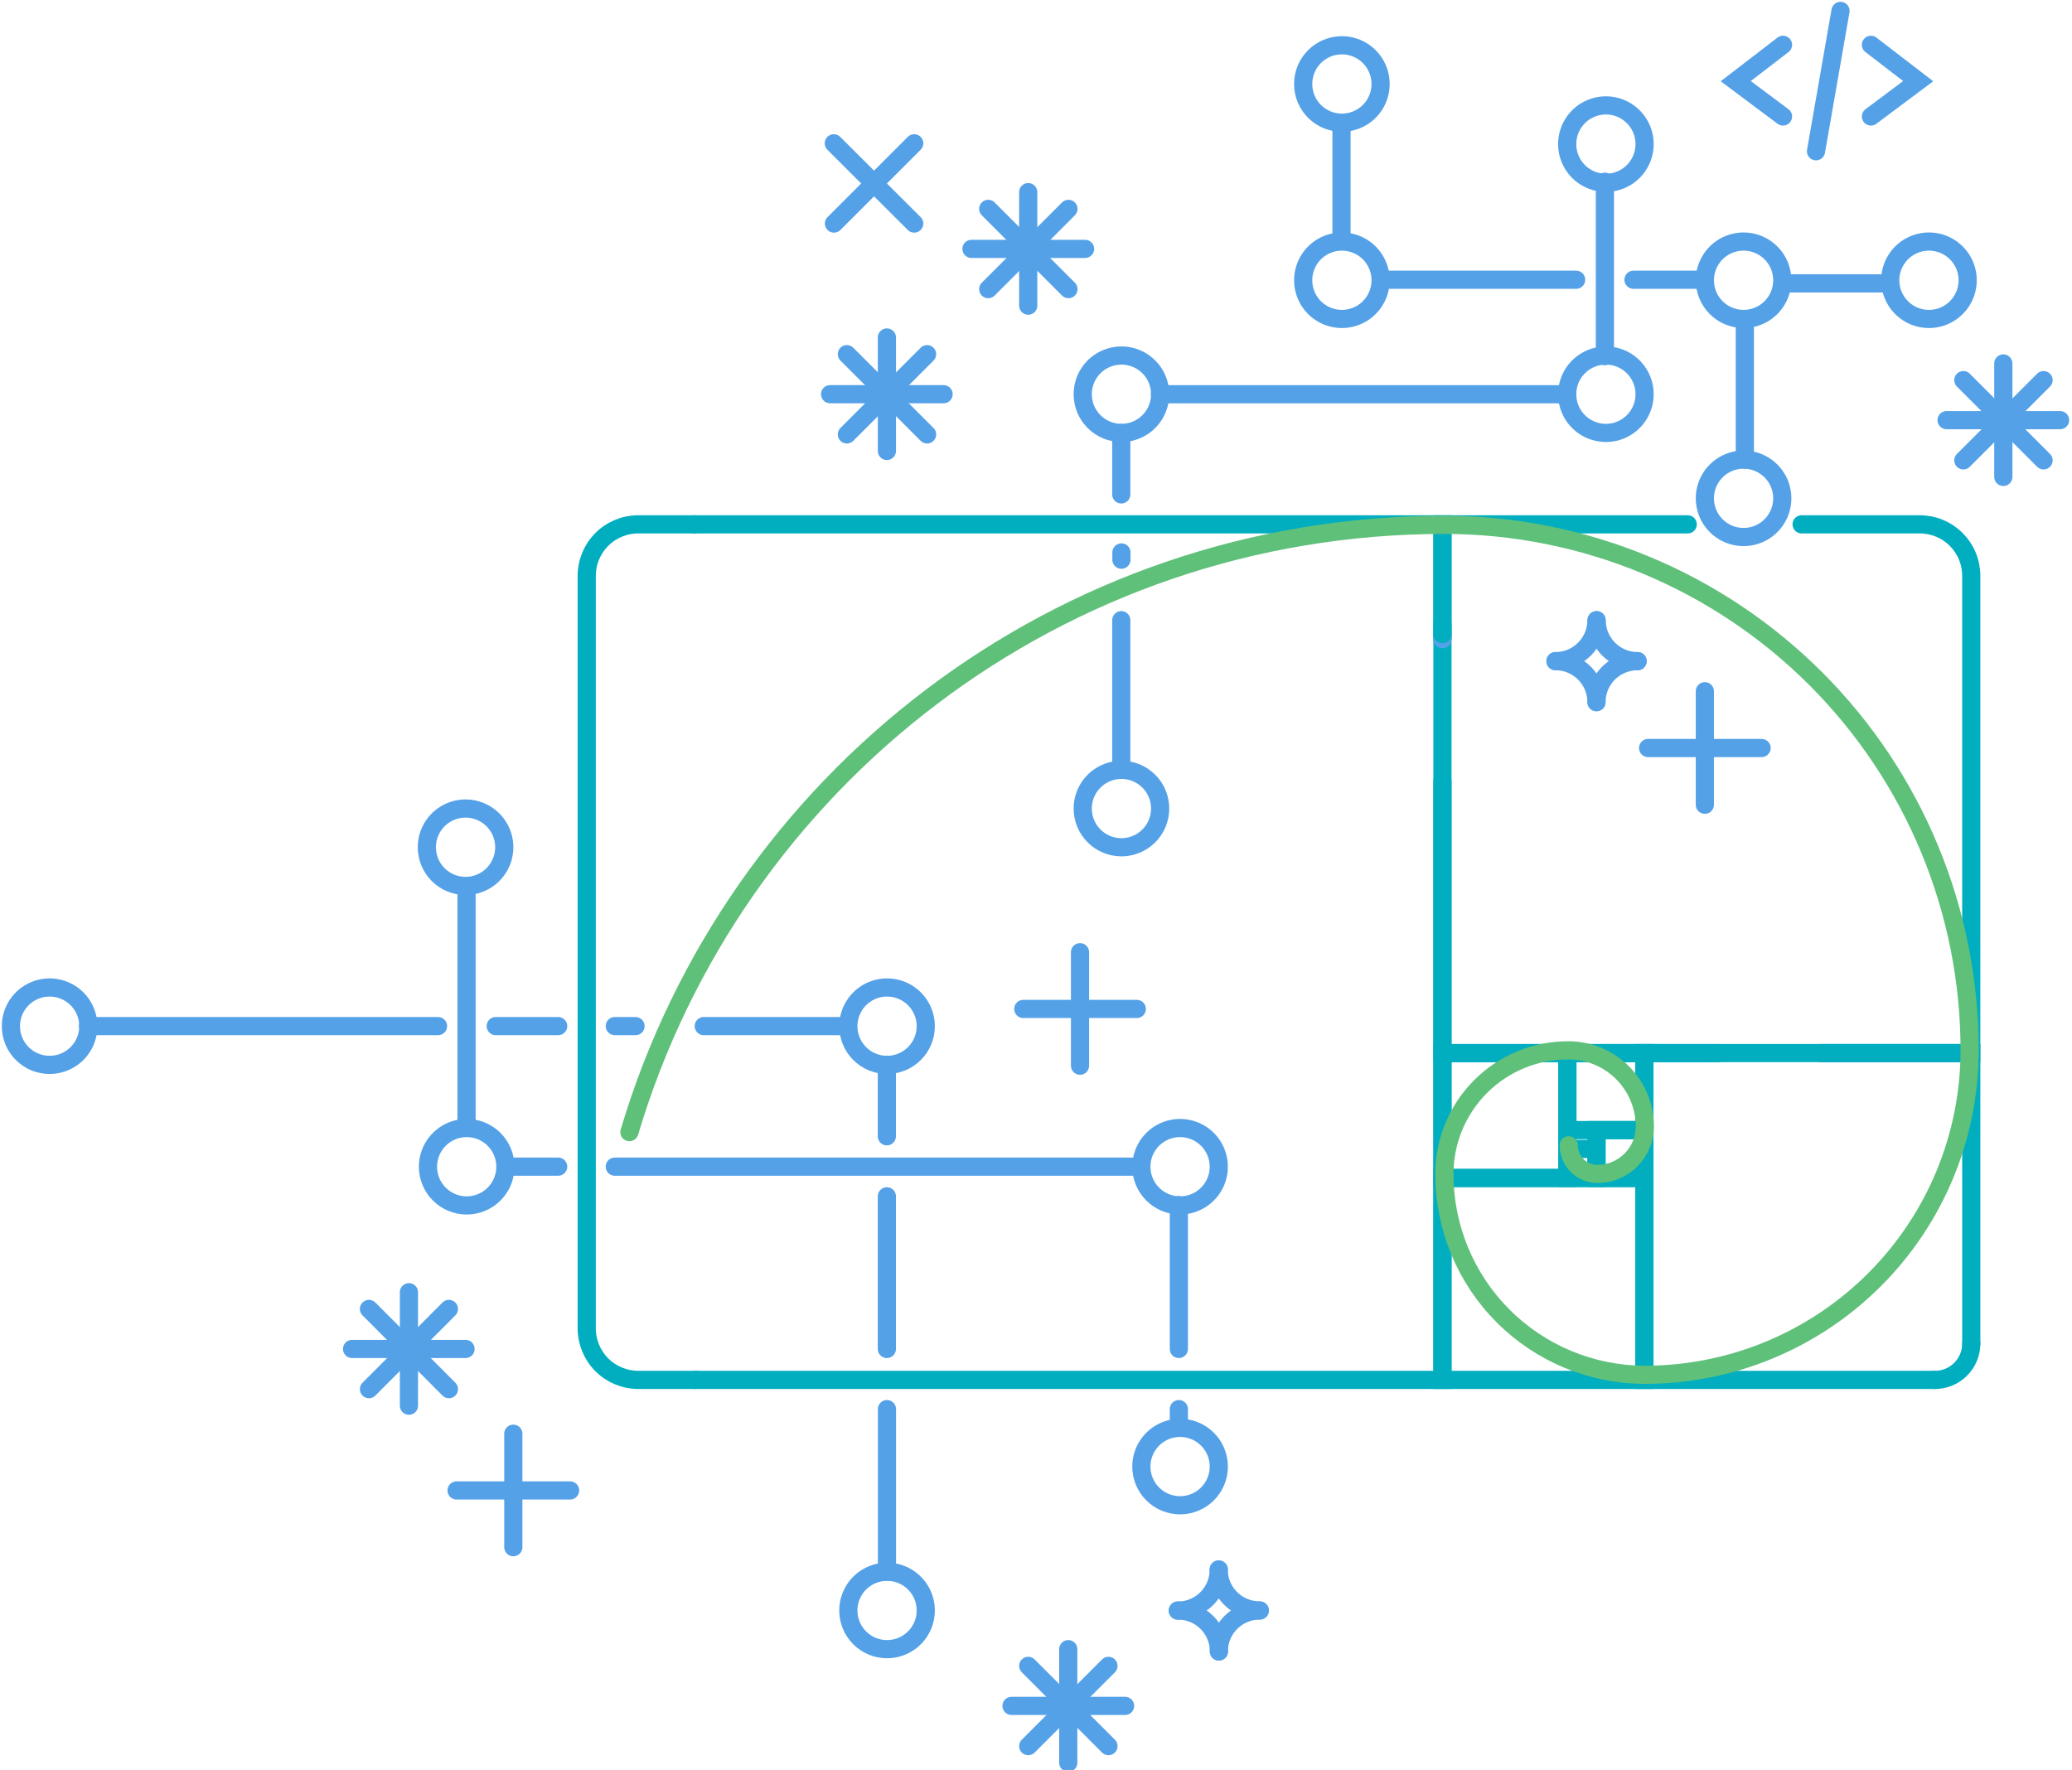 <svg width="570" height="487" viewBox="0 0 570 487" fill="none" xmlns="http://www.w3.org/2000/svg">
<path d="M190.926 144.27H175.576C171.818 144.27 168.214 145.762 165.557 148.42C162.899 151.077 161.406 154.681 161.406 158.44V365.5C161.406 369.258 162.899 372.862 165.557 375.519C168.214 378.177 171.818 379.67 175.576 379.67H191.436" stroke="#00AEC0" stroke-width="5" stroke-miterlimit="10" stroke-linecap="round"/>
<path d="M396.81 175.89V144.27H190.93" stroke="#00AEC0" stroke-width="5" stroke-miterlimit="10" stroke-linecap="round"/>
<path d="M191.438 379.68H396.807V214.9" stroke="#00AEC0" stroke-width="5" stroke-miterlimit="10" stroke-linecap="round"/>
<path d="M500.905 289.75H542.285V158.44C542.286 156.578 541.921 154.735 541.209 153.015C540.497 151.296 539.454 149.733 538.138 148.417C536.822 147.101 535.259 146.057 533.539 145.345C531.819 144.634 529.976 144.268 528.115 144.27H495.625" stroke="#00AEC0" stroke-width="5" stroke-miterlimit="10" stroke-linecap="round"/>
<path d="M396.812 171.76V289.76H472.423" stroke="#00AEC0" stroke-width="5" stroke-miterlimit="10" stroke-linecap="round"/>
<path d="M396.812 174.461V175.881" stroke="#54A1E8" stroke-width="5" stroke-miterlimit="10" stroke-linecap="round"/>
<path d="M464.283 144.27H396.812V174.46" stroke="#00AEC0" stroke-width="5" stroke-miterlimit="10" stroke-linecap="round"/>
<path d="M542.291 369.68V289.75H470" stroke="#00AEC0" stroke-width="5" stroke-miterlimit="10" stroke-linecap="round"/>
<path d="M469.555 289.75H452.375V379.68H532.295" stroke="#00AEC0" stroke-width="5" stroke-miterlimit="10" stroke-linecap="round"/>
<path d="M452.362 324.119H396.812V379.679H452.362V324.119Z" stroke="#00AEC0" stroke-width="5" stroke-miterlimit="10" stroke-linecap="round"/>
<path d="M431.182 289.75H396.812V324.12H431.182V289.75Z" stroke="#00AEC0" stroke-width="5" stroke-miterlimit="10"/>
<path d="M431.18 310.94V289.75H452.36V310.94H431.18Z" stroke="#00AEC0" stroke-width="5" stroke-miterlimit="10" stroke-linecap="round"/>
<path d="M452.297 310.939H439.188V324.119H452.357L452.297 310.939Z" stroke="#00AEC0" stroke-width="5" stroke-miterlimit="10"/>
<path d="M439.188 316.119H431.188V324.119H439.188V316.119Z" stroke="#00AEC0" stroke-width="5" stroke-miterlimit="10" stroke-linecap="round"/>
<path d="M128.344 245.199V308.859" stroke="#54A1E8" stroke-width="5" stroke-linecap="round"/>
<path d="M324.297 331.59V371.16" stroke="#54A1E8" stroke-width="5" stroke-linecap="round"/>
<path d="M324.297 387.711V392.261" stroke="#54A1E8" stroke-width="5" stroke-linecap="round"/>
<path d="M480 90.471V126.471" stroke="#54A1E8" stroke-width="5" stroke-linecap="round"/>
<path d="M243.969 329.16V371.16" stroke="#54A1E8" stroke-width="5" stroke-linecap="round"/>
<path d="M244 387.711V432.471" stroke="#54A1E8" stroke-width="5" stroke-linecap="round"/>
<path d="M243.969 292.939V312.649" stroke="#54A1E8" stroke-width="5" stroke-linecap="round"/>
<path d="M153.549 321H141.219" stroke="#54A1E8" stroke-width="5" stroke-linecap="round"/>
<path d="M311.725 321H169.125" stroke="#54A1E8" stroke-width="5" stroke-linecap="round"/>
<path d="M153.555 282.33H136.375" stroke="#54A1E8" stroke-width="5" stroke-linecap="round"/>
<path d="M174.825 282.33H169.125" stroke="#54A1E8" stroke-width="5" stroke-linecap="round"/>
<path d="M232.602 282.33H193.602" stroke="#54A1E8" stroke-width="5" stroke-linecap="round"/>
<path d="M120.501 282.33H24.211" stroke="#54A1E8" stroke-width="5" stroke-linecap="round"/>
<path d="M128.374 331.669C130.48 331.671 132.54 331.049 134.292 329.881C136.044 328.712 137.411 327.051 138.219 325.106C139.027 323.162 139.241 321.021 138.832 318.955C138.424 316.889 137.413 314.99 135.926 313.499C134.439 312.008 132.543 310.991 130.478 310.577C128.413 310.163 126.272 310.37 124.325 311.173C122.378 311.976 120.713 313.338 119.54 315.087C118.367 316.836 117.738 318.893 117.734 320.999C117.732 322.399 118.005 323.785 118.538 325.079C119.072 326.372 119.855 327.548 120.843 328.539C121.831 329.53 123.005 330.317 124.297 330.854C125.59 331.391 126.975 331.668 128.374 331.669V331.669Z" stroke="#54A1E8" stroke-width="5" stroke-miterlimit="10" stroke-linecap="round"/>
<path d="M128.072 243.761C130.179 243.761 132.238 243.136 133.99 241.965C135.741 240.795 137.106 239.131 137.912 237.184C138.718 235.238 138.928 233.096 138.517 231.03C138.105 228.963 137.089 227.066 135.599 225.577C134.109 224.088 132.21 223.074 130.143 222.664C128.077 222.255 125.935 222.467 123.989 223.274C122.044 224.082 120.381 225.449 119.212 227.201C118.043 228.954 117.42 231.014 117.422 233.121C117.422 234.519 117.697 235.903 118.233 237.195C118.768 238.487 119.553 239.66 120.542 240.648C121.531 241.636 122.705 242.42 123.997 242.954C125.289 243.488 126.674 243.762 128.072 243.761V243.761Z" stroke="#54A1E8" stroke-width="5" stroke-miterlimit="10" stroke-linecap="round"/>
<path d="M324.634 331.669C326.74 331.669 328.798 331.045 330.549 329.876C332.3 328.706 333.665 327.044 334.472 325.099C335.278 323.154 335.491 321.014 335.081 318.949C334.672 316.883 333.66 314.986 332.172 313.496C330.685 312.005 328.789 310.989 326.724 310.576C324.66 310.163 322.519 310.371 320.573 311.174C318.626 311.977 316.962 313.339 315.789 315.088C314.616 316.837 313.988 318.894 313.984 320.999C313.982 322.399 314.255 323.786 314.789 325.081C315.323 326.375 316.107 327.552 317.097 328.543C318.086 329.534 319.261 330.32 320.554 330.857C321.848 331.393 323.234 331.669 324.634 331.669Z" stroke="#54A1E8" stroke-width="5" stroke-miterlimit="10" stroke-linecap="round"/>
<path d="M324.634 414.169C326.741 414.169 328.8 413.545 330.551 412.374C332.303 411.204 333.668 409.541 334.474 407.595C335.28 405.649 335.491 403.507 335.08 401.441C334.669 399.376 333.654 397.478 332.165 395.988C330.676 394.499 328.778 393.485 326.712 393.074C324.646 392.663 322.505 392.874 320.559 393.68C318.613 394.486 316.949 395.851 315.779 397.602C314.609 399.354 313.984 401.413 313.984 403.519C313.984 406.344 315.106 409.053 317.104 411.05C319.101 413.047 321.81 414.169 324.634 414.169V414.169Z" stroke="#54A1E8" stroke-width="5" stroke-miterlimit="10" stroke-linecap="round"/>
<path d="M244.015 292.999C246.122 293.001 248.182 292.378 249.935 291.209C251.687 290.04 253.054 288.378 253.861 286.432C254.669 284.486 254.881 282.344 254.472 280.278C254.062 278.211 253.048 276.312 251.559 274.822C250.07 273.332 248.173 272.316 246.106 271.905C244.04 271.493 241.898 271.703 239.952 272.509C238.005 273.315 236.341 274.68 235.171 276.431C234 278.183 233.375 280.242 233.375 282.349C233.375 285.172 234.496 287.879 236.491 289.876C238.486 291.873 241.192 292.997 244.015 292.999V292.999Z" stroke="#54A1E8" stroke-width="5" stroke-miterlimit="10" stroke-linecap="round"/>
<path d="M479.65 87.761C481.757 87.761 483.816 87.136 485.568 85.965C487.319 84.795 488.684 83.131 489.49 81.184C490.296 79.238 490.506 77.096 490.095 75.029C489.683 72.963 488.668 71.066 487.177 69.577C485.687 68.088 483.788 67.074 481.722 66.664C479.655 66.255 477.513 66.467 475.567 67.275C473.622 68.082 471.959 69.449 470.79 71.201C469.621 72.954 468.998 75.014 469 77.121C469 78.519 469.276 79.903 469.811 81.195C470.346 82.487 471.131 83.66 472.12 84.648C473.109 85.636 474.283 86.42 475.575 86.954C476.867 87.488 478.252 87.762 479.65 87.761V87.761Z" stroke="#54A1E8" stroke-width="5" stroke-miterlimit="10" stroke-linecap="round"/>
<path d="M530.65 87.761C532.757 87.761 534.816 87.136 536.568 85.965C538.319 84.795 539.685 83.131 540.49 81.184C541.296 79.238 541.506 77.096 541.095 75.029C540.683 72.963 539.668 71.066 538.177 69.577C536.687 68.088 534.788 67.074 532.722 66.664C530.655 66.255 528.513 66.467 526.568 67.275C524.622 68.082 522.959 69.449 521.79 71.201C520.621 72.954 519.998 75.014 520 77.121C520 78.519 520.276 79.903 520.811 81.195C521.346 82.487 522.131 83.66 523.12 84.648C524.109 85.636 525.283 86.42 526.575 86.954C527.867 87.488 529.252 87.762 530.65 87.761V87.761Z" stroke="#54A1E8" stroke-width="5" stroke-miterlimit="10" stroke-linecap="round"/>
<path d="M369.18 33.761C371.286 33.755 373.342 33.125 375.09 31.951C376.837 30.776 378.198 29.111 378.999 27.163C379.8 25.216 380.006 23.075 379.591 21.011C379.176 18.947 378.158 17.052 376.667 15.566C375.175 14.08 373.276 13.07 371.211 12.662C369.145 12.255 367.005 12.469 365.061 13.277C363.116 14.086 361.456 15.452 360.288 17.204C359.12 18.956 358.498 21.015 358.5 23.121C358.5 24.521 358.777 25.908 359.314 27.202C359.851 28.495 360.638 29.67 361.631 30.659C362.623 31.647 363.8 32.43 365.096 32.962C366.392 33.495 367.779 33.766 369.18 33.761V33.761Z" stroke="#54A1E8" stroke-width="5" stroke-miterlimit="10" stroke-linecap="round"/>
<path d="M479.65 147.761C481.757 147.761 483.816 147.136 485.568 145.965C487.319 144.795 488.684 143.131 489.49 141.184C490.296 139.238 490.506 137.096 490.095 135.03C489.683 132.963 488.668 131.066 487.177 129.577C485.687 128.088 483.788 127.074 481.722 126.664C479.655 126.255 477.513 126.467 475.567 127.274C473.622 128.082 471.959 129.449 470.79 131.201C469.621 132.954 468.998 135.014 469 137.121C469 138.519 469.276 139.903 469.811 141.195C470.346 142.487 471.131 143.66 472.12 144.648C473.109 145.636 474.283 146.42 475.575 146.954C476.867 147.488 478.252 147.762 479.65 147.761V147.761Z" stroke="#54A1E8" stroke-width="5" stroke-miterlimit="10" stroke-linecap="round"/>
<path d="M244.015 453.761C246.122 453.763 248.183 453.14 249.936 451.97C251.689 450.801 253.055 449.138 253.862 447.191C254.67 445.245 254.881 443.102 254.471 441.036C254.06 438.969 253.046 437.07 251.556 435.58C250.066 434.09 248.167 433.076 246.1 432.665C244.033 432.254 241.891 432.466 239.945 433.274C237.998 434.081 236.335 435.447 235.166 437.2C233.996 438.953 233.373 441.014 233.375 443.121C233.375 445.943 234.496 448.649 236.491 450.645C238.487 452.64 241.193 453.761 244.015 453.761V453.761Z" stroke="#54A1E8" stroke-width="5" stroke-miterlimit="10" stroke-linecap="round"/>
<path d="M13.65 292.999C15.757 292.999 17.817 292.374 19.569 291.203C21.321 290.032 22.686 288.367 23.491 286.42C24.297 284.473 24.506 282.331 24.094 280.264C23.681 278.198 22.665 276.3 21.174 274.811C19.682 273.323 17.783 272.31 15.715 271.901C13.648 271.493 11.506 271.707 9.561 272.516C7.615 273.325 5.953 274.693 4.785 276.447C3.617 278.201 2.996 280.262 3 282.369C3.001 283.766 3.278 285.15 3.814 286.44C4.35 287.731 5.135 288.903 6.123 289.89C7.112 290.877 8.286 291.66 9.578 292.193C10.869 292.727 12.253 293.001 13.65 292.999V292.999Z" stroke="#54A1E8" stroke-width="5" stroke-miterlimit="10" stroke-linecap="round"/>
<path d="M519 77.971H490" stroke="#54A1E8" stroke-width="5"/>
<path d="M369.18 87.761C371.286 87.755 373.342 87.125 375.09 85.951C376.837 84.776 378.198 83.111 378.999 81.163C379.8 79.216 380.006 77.075 379.591 75.011C379.176 72.947 378.158 71.052 376.667 69.566C375.175 68.08 373.276 67.07 371.211 66.662C369.145 66.255 367.005 66.469 365.061 67.277C363.116 68.086 361.456 69.452 360.288 71.204C359.12 72.957 358.498 75.015 358.5 77.121C358.5 78.522 358.777 79.908 359.314 81.202C359.851 82.495 360.638 83.67 361.631 84.659C362.623 85.647 363.8 86.43 365.096 86.963C366.392 87.495 367.779 87.766 369.18 87.761V87.761Z" stroke="#54A1E8" stroke-width="5" stroke-miterlimit="10" stroke-linecap="round"/>
<path d="M441.775 50.3C443.882 50.3 445.941 49.675 447.693 48.505C449.444 47.334 450.809 45.67 451.615 43.723C452.421 41.777 452.631 39.635 452.22 37.569C451.808 35.502 450.793 33.605 449.302 32.116C447.812 30.627 445.913 29.613 443.847 29.203C441.78 28.794 439.638 29.006 437.693 29.814C435.747 30.621 434.084 31.988 432.915 33.74C431.746 35.493 431.123 37.553 431.125 39.66C431.125 41.058 431.401 42.443 431.936 43.734C432.471 45.026 433.256 46.199 434.245 47.187C435.234 48.175 436.408 48.959 437.7 49.493C438.992 50.027 440.377 50.301 441.775 50.3V50.3Z" stroke="#54A1E8" stroke-width="5" stroke-miterlimit="10" stroke-linecap="round"/>
<path d="M441.775 119.12C443.881 119.12 445.94 118.496 447.692 117.325C449.443 116.155 450.808 114.492 451.614 112.546C452.42 110.6 452.631 108.459 452.22 106.393C451.809 104.327 450.795 102.429 449.306 100.94C447.816 99.45 445.919 98.436 443.853 98.025C441.787 97.614 439.645 97.825 437.699 98.631C435.753 99.437 434.09 100.802 432.92 102.553C431.75 104.305 431.125 106.364 431.125 108.47C431.125 111.295 432.247 114.004 434.244 116.001C436.242 117.998 438.95 119.12 441.775 119.12Z" stroke="#54A1E8" stroke-width="5" stroke-miterlimit="10" stroke-linecap="round"/>
<path d="M308.502 119.12C310.608 119.12 312.667 118.496 314.418 117.325C316.17 116.155 317.535 114.492 318.341 112.546C319.147 110.6 319.358 108.459 318.947 106.393C318.536 104.327 317.522 102.429 316.032 100.94C314.543 99.45 312.645 98.436 310.579 98.025C308.513 97.614 306.372 97.825 304.426 98.631C302.48 99.437 300.817 100.802 299.646 102.553C298.476 104.305 297.852 106.364 297.852 108.47C297.852 111.295 298.974 114.004 300.971 116.001C302.968 117.998 305.677 119.12 308.502 119.12V119.12Z" stroke="#54A1E8" stroke-width="5" stroke-miterlimit="10" stroke-linecap="round"/>
<path d="M308.502 233.12C310.608 233.12 312.667 232.496 314.418 231.325C316.17 230.155 317.535 228.492 318.341 226.546C319.147 224.6 319.358 222.458 318.947 220.393C318.536 218.327 317.522 216.429 316.032 214.94C314.543 213.45 312.645 212.436 310.579 212.025C308.513 211.614 306.372 211.825 304.426 212.631C302.48 213.437 300.817 214.802 299.646 216.554C298.476 218.305 297.852 220.364 297.852 222.47C297.852 225.295 298.974 228.004 300.971 230.001C302.968 231.998 305.677 233.12 308.502 233.12V233.12Z" stroke="#54A1E8" stroke-width="5" stroke-miterlimit="10" stroke-linecap="round"/>
<path d="M433.588 76.971H379.828" stroke="#54A1E8" stroke-width="5" stroke-linecap="round"/>
<path d="M468.995 76.971H449.375" stroke="#54A1E8" stroke-width="5" stroke-linecap="round"/>
<path d="M369.039 66.471V34.471" stroke="#54A1E8" stroke-width="5"/>
<path d="M441.5 50L441.5 98" stroke="#54A1E8" stroke-width="5" stroke-miterlimit="10" stroke-linecap="round"/>
<path d="M431.119 108.471H319.109" stroke="#54A1E8" stroke-width="5" stroke-miterlimit="10" stroke-linecap="round"/>
<path d="M308.461 170.641V209.751" stroke="#54A1E8" stroke-width="5" stroke-miterlimit="10" stroke-linecap="round"/>
<path d="M308.5 152L308.5 154" stroke="#54A1E8" stroke-width="5" stroke-miterlimit="10" stroke-linecap="round"/>
<path d="M308.461 119.119V136.039" stroke="#54A1E8" stroke-width="5" stroke-miterlimit="10" stroke-linecap="round"/>
<path d="M542.289 369.68C542.289 372.332 541.236 374.875 539.36 376.751C537.485 378.626 534.941 379.68 532.289 379.68" stroke="#00AEC0" stroke-width="5" stroke-miterlimit="10" stroke-linecap="round"/>
<path d="M431.548 315.13C431.551 317.219 432.381 319.223 433.858 320.7C434.587 321.438 435.458 322.02 436.418 322.41C437.369 322.806 438.389 323.01 439.418 323.01C441.129 323.012 442.823 322.677 444.403 322.023C445.983 321.369 447.419 320.41 448.628 319.2C449.848 317.997 450.817 316.565 451.482 314.986C452.146 313.408 452.491 311.713 452.498 310C452.498 304.431 450.286 299.089 446.348 295.151C442.409 291.213 437.068 289 431.498 289C427.014 288.98 422.57 289.848 418.423 291.553C414.275 293.257 410.506 295.766 407.331 298.934C404.157 302.101 401.641 305.865 399.928 310.01C398.214 314.154 397.338 318.596 397.348 323.08C397.348 337.711 403.158 351.742 413.499 362.091C423.841 372.44 437.868 378.26 452.498 378.27V378.27C464.231 378.271 475.849 375.962 486.689 371.472C497.529 366.983 507.378 360.402 515.674 352.106C523.971 343.81 530.551 333.96 535.04 323.121C539.53 312.281 541.84 300.663 541.838 288.93C541.838 250.605 526.615 213.848 499.517 186.746C472.418 159.644 435.664 144.415 397.338 144.41C291.338 144.41 201.878 214.87 173.148 311.5" stroke="#5FC07A" stroke-width="5" stroke-miterlimit="10" stroke-linecap="round"/>
<path d="M540.109 104.59L562.179 126.67" stroke="#54A1E8" stroke-width="5" stroke-miterlimit="10" stroke-linecap="round"/>
<path d="M562.179 104.59L540.109 126.67" stroke="#54A1E8" stroke-width="5" stroke-miterlimit="10" stroke-linecap="round"/>
<path d="M551.109 100V131.22" stroke="#54A1E8" stroke-width="5" stroke-miterlimit="10" stroke-linecap="round"/>
<path d="M566.72 115.6H535.5" stroke="#54A1E8" stroke-width="5" stroke-miterlimit="10" stroke-linecap="round"/>
<path d="M232.969 97.449L255.039 119.529" stroke="#54A1E8" stroke-width="5" stroke-miterlimit="10" stroke-linecap="round"/>
<path d="M255.039 97.449L232.969 119.529" stroke="#54A1E8" stroke-width="5" stroke-miterlimit="10" stroke-linecap="round"/>
<path d="M243.984 92.859V124.079" stroke="#54A1E8" stroke-width="5" stroke-miterlimit="10" stroke-linecap="round"/>
<path d="M259.579 108.461H228.359" stroke="#54A1E8" stroke-width="5" stroke-miterlimit="10" stroke-linecap="round"/>
<path d="M101.5 360.15L123.5 382.22" stroke="#54A1E8" stroke-width="5" stroke-miterlimit="10" stroke-linecap="round"/>
<path d="M123.5 360.15L101.5 382.22" stroke="#54A1E8" stroke-width="5" stroke-miterlimit="10" stroke-linecap="round"/>
<path d="M112.5 355.551V386.771" stroke="#54A1E8" stroke-width="5" stroke-miterlimit="10" stroke-linecap="round"/>
<path d="M128.072 371.16H96.852" stroke="#54A1E8" stroke-width="5" stroke-miterlimit="10" stroke-linecap="round"/>
<path d="M282.859 458.359L304.939 480.439" stroke="#54A1E8" stroke-width="5" stroke-miterlimit="10" stroke-linecap="round"/>
<path d="M304.939 458.359L282.859 480.439" stroke="#54A1E8" stroke-width="5" stroke-miterlimit="10" stroke-linecap="round"/>
<path d="M293.875 453.76V485" stroke="#54A1E8" stroke-width="5" stroke-miterlimit="10" stroke-linecap="round"/>
<path d="M309.506 469.369H278.266" stroke="#54A1E8" stroke-width="5" stroke-miterlimit="10" stroke-linecap="round"/>
<path d="M271.859 57.471L293.929 79.551" stroke="#54A1E8" stroke-width="5" stroke-miterlimit="10" stroke-linecap="round"/>
<path d="M293.929 57.471L271.859 79.551" stroke="#54A1E8" stroke-width="5" stroke-miterlimit="10" stroke-linecap="round"/>
<path d="M282.859 52.869V84.099" stroke="#54A1E8" stroke-width="5" stroke-miterlimit="10" stroke-linecap="round"/>
<path d="M298.5 68.481H267.25" stroke="#54A1E8" stroke-width="5" stroke-miterlimit="10" stroke-linecap="round"/>
<path d="M335.289 454.389C335.29 452.908 335.578 451.441 336.139 450.069C337.294 447.311 339.489 445.119 342.249 443.969C343.615 443.403 345.08 443.114 346.559 443.119" stroke="#54A1E8" stroke-width="5" stroke-miterlimit="10" stroke-linecap="round"/>
<path d="M324.016 443.119C325.497 443.12 326.964 443.409 328.336 443.969C330.402 444.819 332.17 446.263 333.416 448.118C334.662 449.972 335.33 452.155 335.336 454.389" stroke="#54A1E8" stroke-width="5" stroke-miterlimit="10" stroke-linecap="round"/>
<path d="M335.296 431.84C335.292 433.322 334.999 434.789 334.436 436.16C333.588 438.228 332.144 439.997 330.289 441.243C328.434 442.489 326.251 443.157 324.016 443.16" stroke="#54A1E8" stroke-width="5" stroke-miterlimit="10" stroke-linecap="round"/>
<path d="M346.56 443.12C345.081 443.122 343.615 442.829 342.25 442.26C340.178 441.417 338.405 439.976 337.158 438.119C335.911 436.263 335.247 434.076 335.25 431.84" stroke="#54A1E8" stroke-width="5" stroke-miterlimit="10" stroke-linecap="round"/>
<path d="M439.188 193.19C439.187 190.954 439.852 188.769 441.099 186.913C442.346 185.057 444.117 183.615 446.188 182.77C447.553 182.201 449.018 181.908 450.497 181.91" stroke="#54A1E8" stroke-width="5" stroke-miterlimit="10" stroke-linecap="round"/>
<path d="M427.906 181.91C429.389 181.909 430.857 182.202 432.226 182.77C434.986 183.917 437.18 186.11 438.326 188.87C438.895 190.239 439.187 191.708 439.186 193.19" stroke="#54A1E8" stroke-width="5" stroke-miterlimit="10" stroke-linecap="round"/>
<path d="M439.186 170.641C439.182 172.123 438.89 173.59 438.326 174.961C437.171 177.715 434.981 179.906 432.226 181.061C430.855 181.621 429.388 181.91 427.906 181.911" stroke="#54A1E8" stroke-width="5" stroke-miterlimit="10" stroke-linecap="round"/>
<path d="M450.504 181.911C449.026 181.911 447.562 181.622 446.194 181.061C443.431 179.91 441.235 177.714 440.084 174.951C439.523 173.583 439.234 172.119 439.234 170.641" stroke="#54A1E8" stroke-width="5" stroke-miterlimit="10" stroke-linecap="round"/>
<path d="M229.375 39.43L251.495 61.51" stroke="#54A1E8" stroke-width="5" stroke-miterlimit="10" stroke-linecap="round"/>
<path d="M251.502 39.43L229.422 61.51" stroke="#54A1E8" stroke-width="5" stroke-miterlimit="10" stroke-linecap="round"/>
<path d="M141.211 394.48V425.7" stroke="#54A1E8" stroke-width="5" stroke-miterlimit="10" stroke-linecap="round"/>
<path d="M297.109 262V293.22" stroke="#54A1E8" stroke-width="5" stroke-miterlimit="10" stroke-linecap="round"/>
<path d="M156.832 410.09H125.602" stroke="#54A1E8" stroke-width="5" stroke-miterlimit="10" stroke-linecap="round"/>
<path d="M312.73 277.609H281.5" stroke="#54A1E8" stroke-width="5" stroke-miterlimit="10" stroke-linecap="round"/>
<path d="M469 190.189V221.419" stroke="#54A1E8" stroke-width="5" stroke-miterlimit="10" stroke-linecap="round"/>
<path d="M484.611 205.811H453.391" stroke="#54A1E8" stroke-width="5" stroke-miterlimit="10" stroke-linecap="round"/>
<path d="M506.318 3L499.578 41.62" stroke="#54A1E8" stroke-width="5" stroke-miterlimit="10" stroke-linecap="round"/>
<path d="M490.5 12.33L477.5 22.33L490.5 32.05" stroke="#54A1E8" stroke-width="5" stroke-miterlimit="10" stroke-linecap="round"/>
<path d="M514.688 12.33L527.688 22.33L514.688 32.05" stroke="#54A1E8" stroke-width="5" stroke-miterlimit="10" stroke-linecap="round"/>
</svg>
